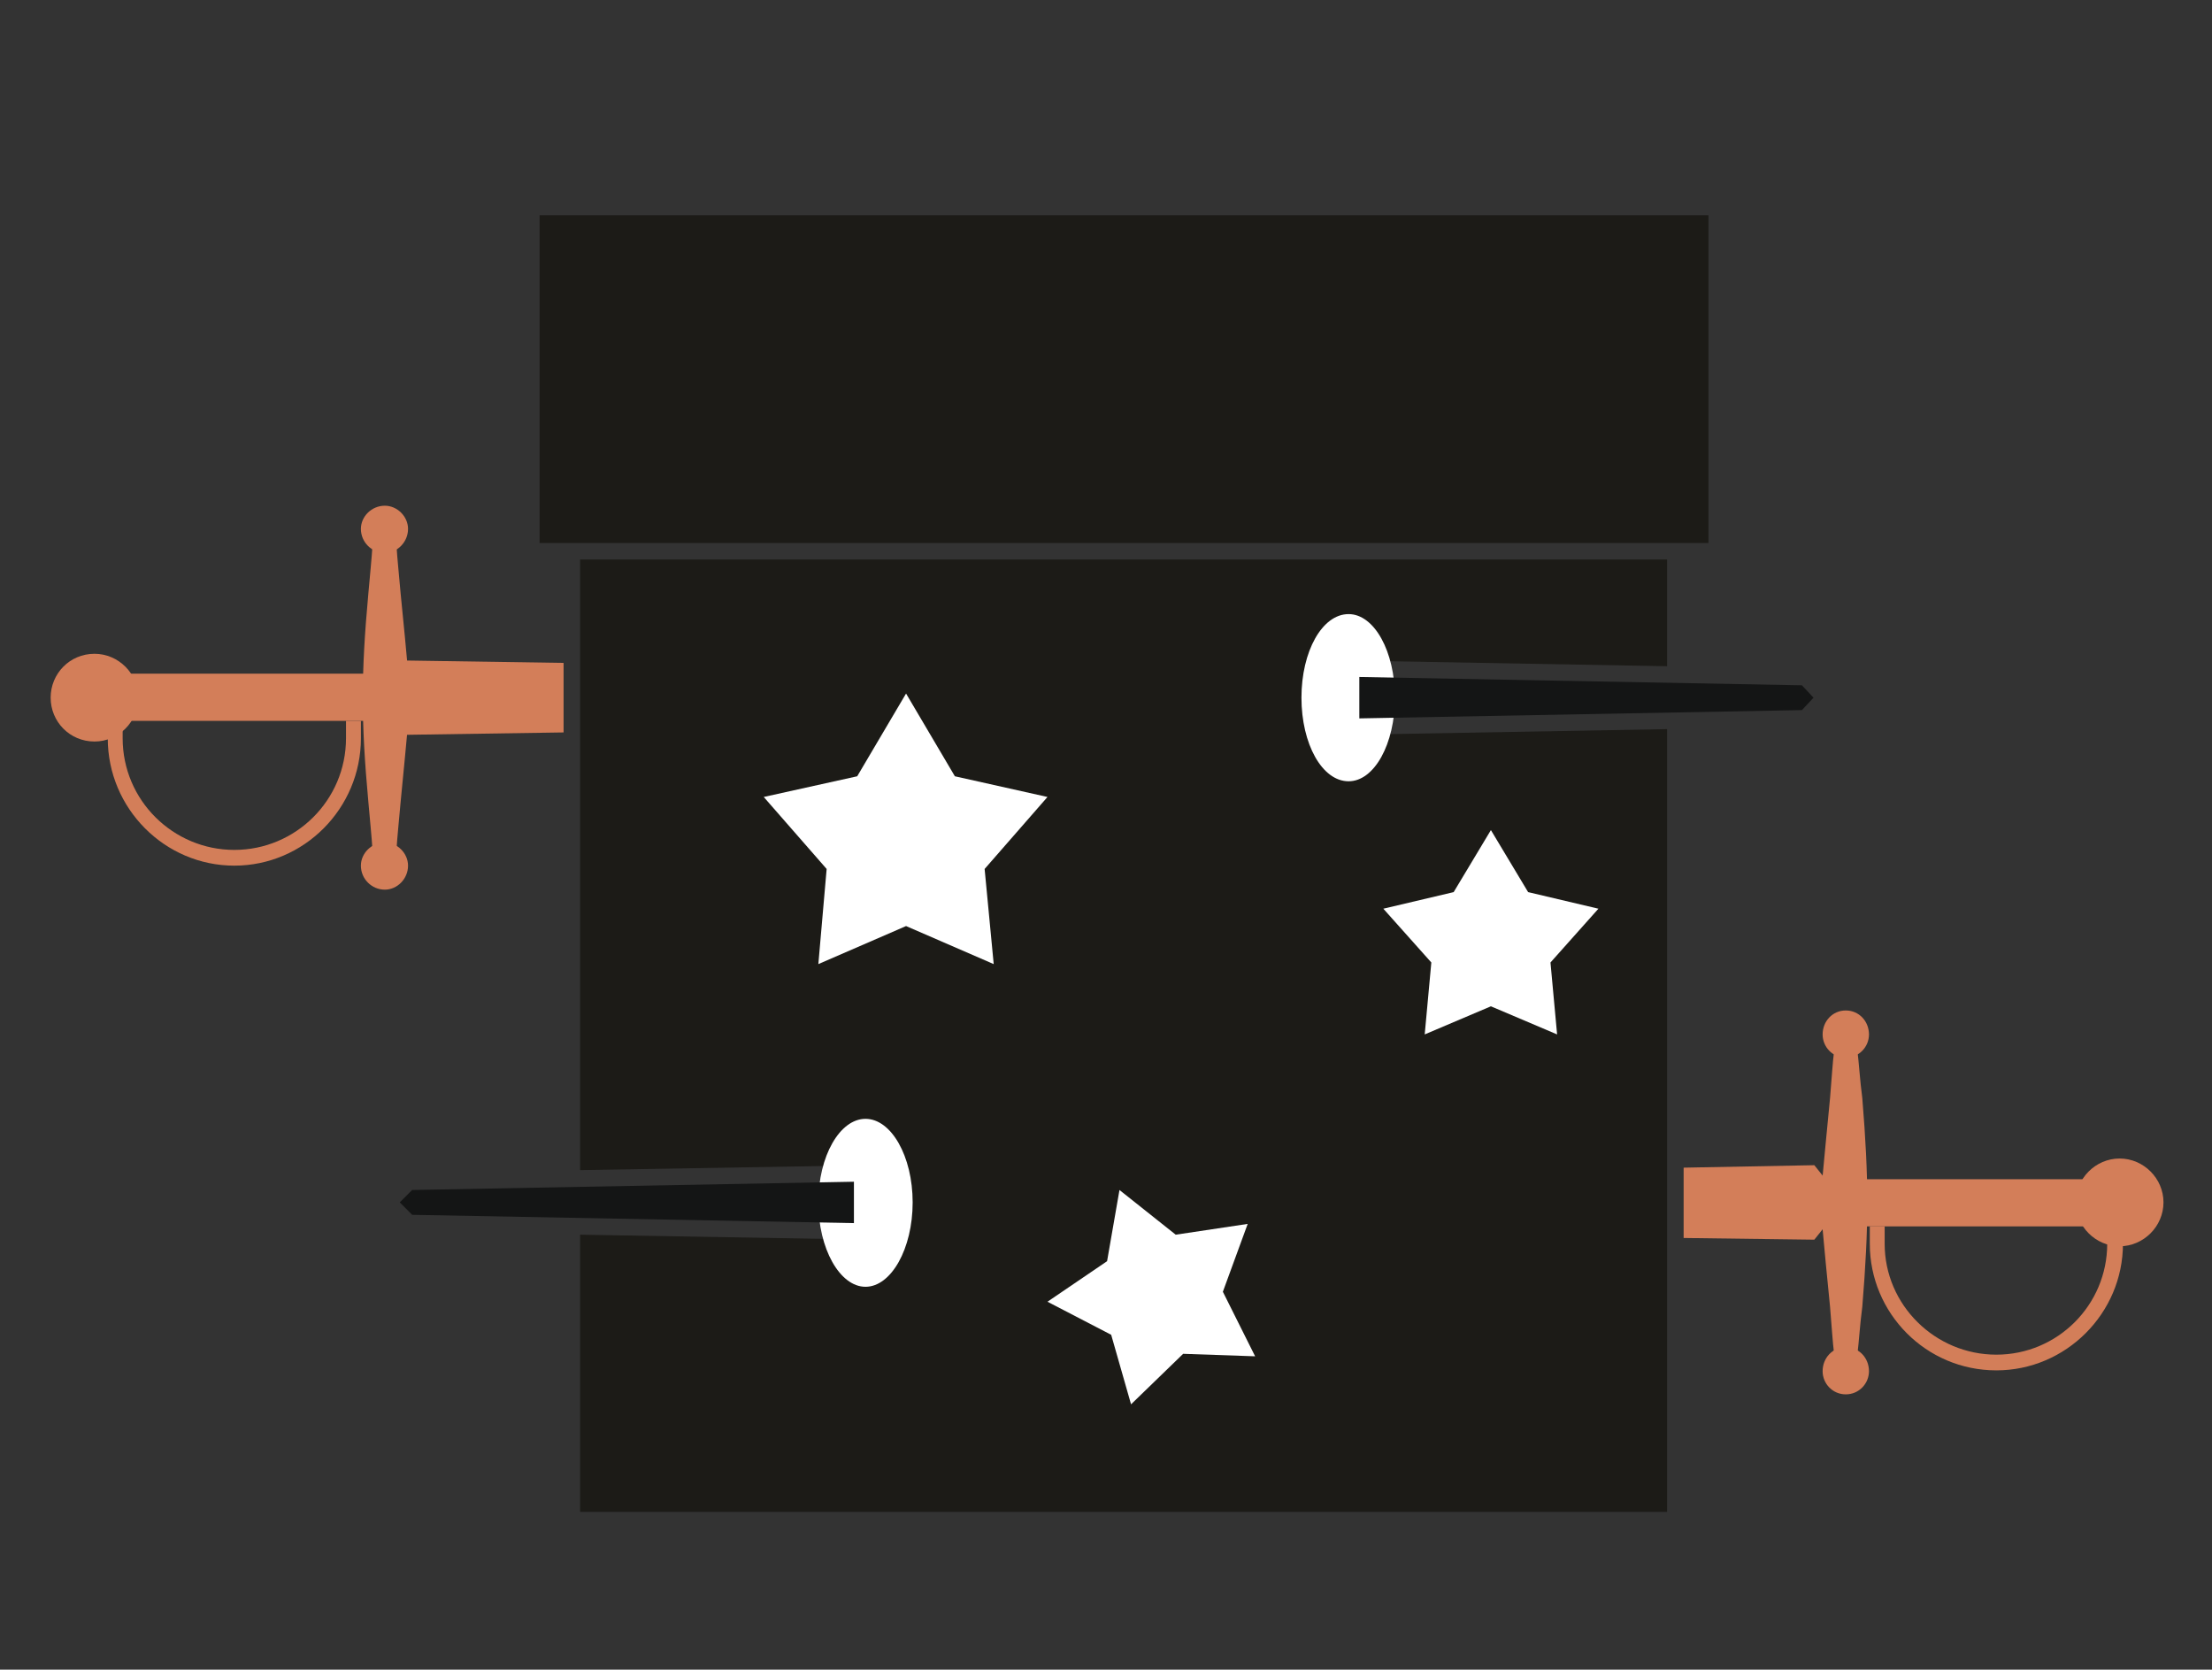 <?xml version="1.0" encoding="iso-8859-1"?>
<!-- Generator: Adobe Illustrator 16.0.0, SVG Export Plug-In . SVG Version: 6.00 Build 0)  -->
<!DOCTYPE svg PUBLIC "-//W3C//DTD SVG 1.1//EN" "http://www.w3.org/Graphics/SVG/1.1/DTD/svg11.dtd">
<svg version="1.1" id="&#x5716;&#x5C64;_1" xmlns="http://www.w3.org/2000/svg" xmlns:xlink="http://www.w3.org/1999/xlink" x="0px"
	 y="0px" width="80.833px" height="61px" viewBox="0 0 80.833 61" style="enable-background:new 0 0 80.833 61;"
	 xml:space="preserve">
<rect x="0" y="0" width="80.833" height="61" fill="#333333" stroke="none"/>
<g>
	<path style="fill-rule:evenodd;clip-rule:evenodd;fill:#D37E59;" d="M12.644,26.336v0.635c0,2.268-1.844,4.08-4.081,4.08l0,0
		c-2.236,0-4.081-1.813-4.081-4.08v-0.635h-0.15c-0.151,0-0.273-0.031-0.394-0.091v0.726c0,2.569,2.086,4.655,4.625,4.655l0,0
		c2.539,0,4.626-2.086,4.626-4.655v-0.635H12.644z"/>
	<path style="fill-rule:evenodd;clip-rule:evenodd;fill:#D37E59;" d="M13.279,24.613H4.331c-0.484,0-0.877,0.393-0.877,0.877l0,0
		c0,0.483,0.393,0.847,0.877,0.847h8.948c0.454,0,0.847-0.363,0.847-0.847l0,0C14.126,25.005,13.733,24.613,13.279,24.613
		L13.279,24.613z"/>
	<polygon style="fill-rule:evenodd;clip-rule:evenodd;fill:#D37E59;" points="20.595,24.219 14.579,24.128 13.521,25.49 
		14.579,26.85 20.595,26.759 	"/>
	<path style="fill-rule:evenodd;clip-rule:evenodd;fill:#D37E59;" d="M15.001,25.49c-0.15,1.662-0.271,2.871-0.361,3.809
		c-0.061,0.695-0.122,1.27-0.152,1.753c-0.15,0-0.302,0-0.424,0c-0.15,0-0.301,0-0.452,0c-0.03-0.483-0.091-1.058-0.151-1.753
		c-0.271-2.962-0.271-4.655,0-7.618c0.061-0.695,0.121-1.27,0.151-1.753c0.151,0,0.302,0,0.452,0c0.122,0,0.273,0,0.424,0
		c0.03,0.483,0.092,1.058,0.152,1.753C14.73,22.587,14.851,23.797,15.001,25.49L15.001,25.49z"/>
	<path style="fill-rule:evenodd;clip-rule:evenodd;fill:#D37E59;" d="M14.063,18.476c0.454,0,0.848,0.393,0.848,0.847
		c0,0.483-0.394,0.876-0.848,0.876c-0.482,0-0.875-0.393-0.875-0.876C13.188,18.869,13.581,18.476,14.063,18.476L14.063,18.476z"/>
	<path style="fill-rule:evenodd;clip-rule:evenodd;fill:#D37E59;" d="M14.063,32.503c0.454,0,0.848-0.394,0.848-0.877
		c0-0.454-0.394-0.847-0.848-0.847c-0.482,0-0.875,0.393-0.875,0.847C13.188,32.11,13.581,32.503,14.063,32.503L14.063,32.503z"/>
	<path style="fill-rule:evenodd;clip-rule:evenodd;fill:#D37E59;" d="M3.454,27.091c0.877,0,1.602-0.725,1.602-1.602
		s-0.725-1.603-1.602-1.603c-0.906,0-1.603,0.726-1.603,1.603S2.548,27.091,3.454,27.091L3.454,27.091z"/>
	<path style="fill-rule:evenodd;clip-rule:evenodd;fill:#D37E59;" d="M68.871,44.805v0.636c0,2.236,1.845,4.051,4.081,4.051l0,0
		c2.237,0,4.052-1.814,4.052-4.051v-0.636h0.181c0.15,0,0.272-0.029,0.394-0.09v0.726c0,2.539-2.086,4.625-4.626,4.625l0,0
		c-2.57,0-4.625-2.086-4.625-4.625v-0.636H68.871z"/>
	<path style="fill-rule:evenodd;clip-rule:evenodd;fill:#D37E59;" d="M68.237,43.083h8.947c0.484,0,0.877,0.362,0.877,0.846l0,0
		c0,0.483-0.393,0.876-0.877,0.876h-8.947c-0.454,0-0.848-0.393-0.848-0.876l0,0C67.389,43.446,67.783,43.083,68.237,43.083
		L68.237,43.083z"/>
	<polygon style="fill-rule:evenodd;clip-rule:evenodd;fill:#D37E59;" points="61.525,42.66 66.301,42.57 67.389,43.929 
		66.301,45.291 61.525,45.229 	"/>
	<path style="fill-rule:evenodd;clip-rule:evenodd;fill:#D37E59;" d="M66.513,43.929c0.151,1.693,0.272,2.902,0.362,3.81
		c0.061,0.695,0.091,1.27,0.152,1.753c0.15,0,0.271,0,0.422,0c0.151,0,0.303,0,0.424,0c0.061-0.483,0.09-1.058,0.181-1.753
		c0.243-2.963,0.243-4.655,0-7.617c-0.091-0.695-0.12-1.271-0.181-1.754c-0.121,0-0.272,0-0.424,0c-0.15,0-0.271,0-0.422,0
		c-0.062,0.483-0.092,1.059-0.152,1.754C66.786,41.057,66.665,42.267,66.513,43.929L66.513,43.929z"/>
	<path style="fill-rule:evenodd;clip-rule:evenodd;fill:#D37E59;" d="M67.45,36.917c-0.483,0-0.846,0.393-0.846,0.876
		c0,0.454,0.362,0.848,0.846,0.848c0.484,0,0.848-0.394,0.848-0.848C68.297,37.309,67.934,36.917,67.45,36.917L67.45,36.917z"/>
	<path style="fill-rule:evenodd;clip-rule:evenodd;fill:#D37E59;" d="M67.45,50.942c-0.483,0-0.846-0.393-0.846-0.846
		c0-0.483,0.362-0.877,0.846-0.877c0.484,0,0.848,0.394,0.848,0.877C68.297,50.549,67.934,50.942,67.45,50.942L67.45,50.942z"/>
	<path style="fill-rule:evenodd;clip-rule:evenodd;fill:#D37E59;" d="M77.457,45.532c-0.877,0-1.603-0.727-1.603-1.603
		c0-0.877,0.726-1.603,1.603-1.603c0.876,0,1.603,0.726,1.603,1.603C79.059,44.805,78.333,45.532,77.457,45.532L77.457,45.532z"/>
	<polygon style="fill-rule:evenodd;clip-rule:evenodd;fill:#1C1B17;" points="60.92,20.441 60.92,24.34 49.071,24.128 49.071,26.85 
		60.92,26.638 60.92,55.236 21.199,55.236 21.199,45.109 31.81,45.291 31.81,42.57 21.199,42.75 21.199,20.441 	"/>
	<rect x="19.718" y="7.866" style="fill-rule:evenodd;clip-rule:evenodd;fill:#1C1B17;" width="42.714" height="11.972"/>
	<path style="fill-rule:evenodd;clip-rule:evenodd;fill:#FFFFFF;" d="M31.628,40.876c0.938,0,1.723,1.36,1.723,3.053
		c0,1.693-0.785,3.083-1.723,3.083s-1.723-1.39-1.723-3.083C29.905,42.237,30.69,40.876,31.628,40.876L31.628,40.876z"/>
	<path style="fill-rule:evenodd;clip-rule:evenodd;fill:#FFFFFF;" d="M49.282,22.436c-0.967,0-1.723,1.361-1.723,3.054
		s0.756,3.054,1.723,3.054c0.938,0,1.693-1.361,1.693-3.054S50.219,22.436,49.282,22.436L49.282,22.436z"/>
	<path style="fill-rule:evenodd;clip-rule:evenodd;fill:#141515;" d="M66.271,25.49l-0.423-0.453l-16.174-0.304v1.513l16.174-0.303
		L66.271,25.49z M14.608,43.929l0.453-0.453l16.144-0.302v1.512l-16.144-0.303L14.608,43.929z"/>
	<polygon style="fill-rule:evenodd;clip-rule:evenodd;fill:#FFFFFF;" points="33.11,25.338 34.894,28.361 38.278,29.117 
		35.981,31.747 36.313,35.223 33.11,33.833 29.905,35.223 30.208,31.747 27.909,29.117 31.325,28.361 	"/>
	<polygon style="fill-rule:evenodd;clip-rule:evenodd;fill:#FFFFFF;" points="54.482,30.327 55.842,32.593 58.411,33.199 
		56.659,35.164 56.901,37.792 54.482,36.765 52.063,37.792 52.305,35.164 50.551,33.199 53.121,32.593 	"/>
	<polygon style="fill-rule:evenodd;clip-rule:evenodd;fill:#FFFFFF;" points="40.909,43.476 42.964,45.109 45.594,44.715 
		44.687,47.194 45.866,49.552 43.236,49.461 41.332,51.306 40.606,48.766 38.278,47.558 40.456,46.077 	"/>
</g>
</svg>
